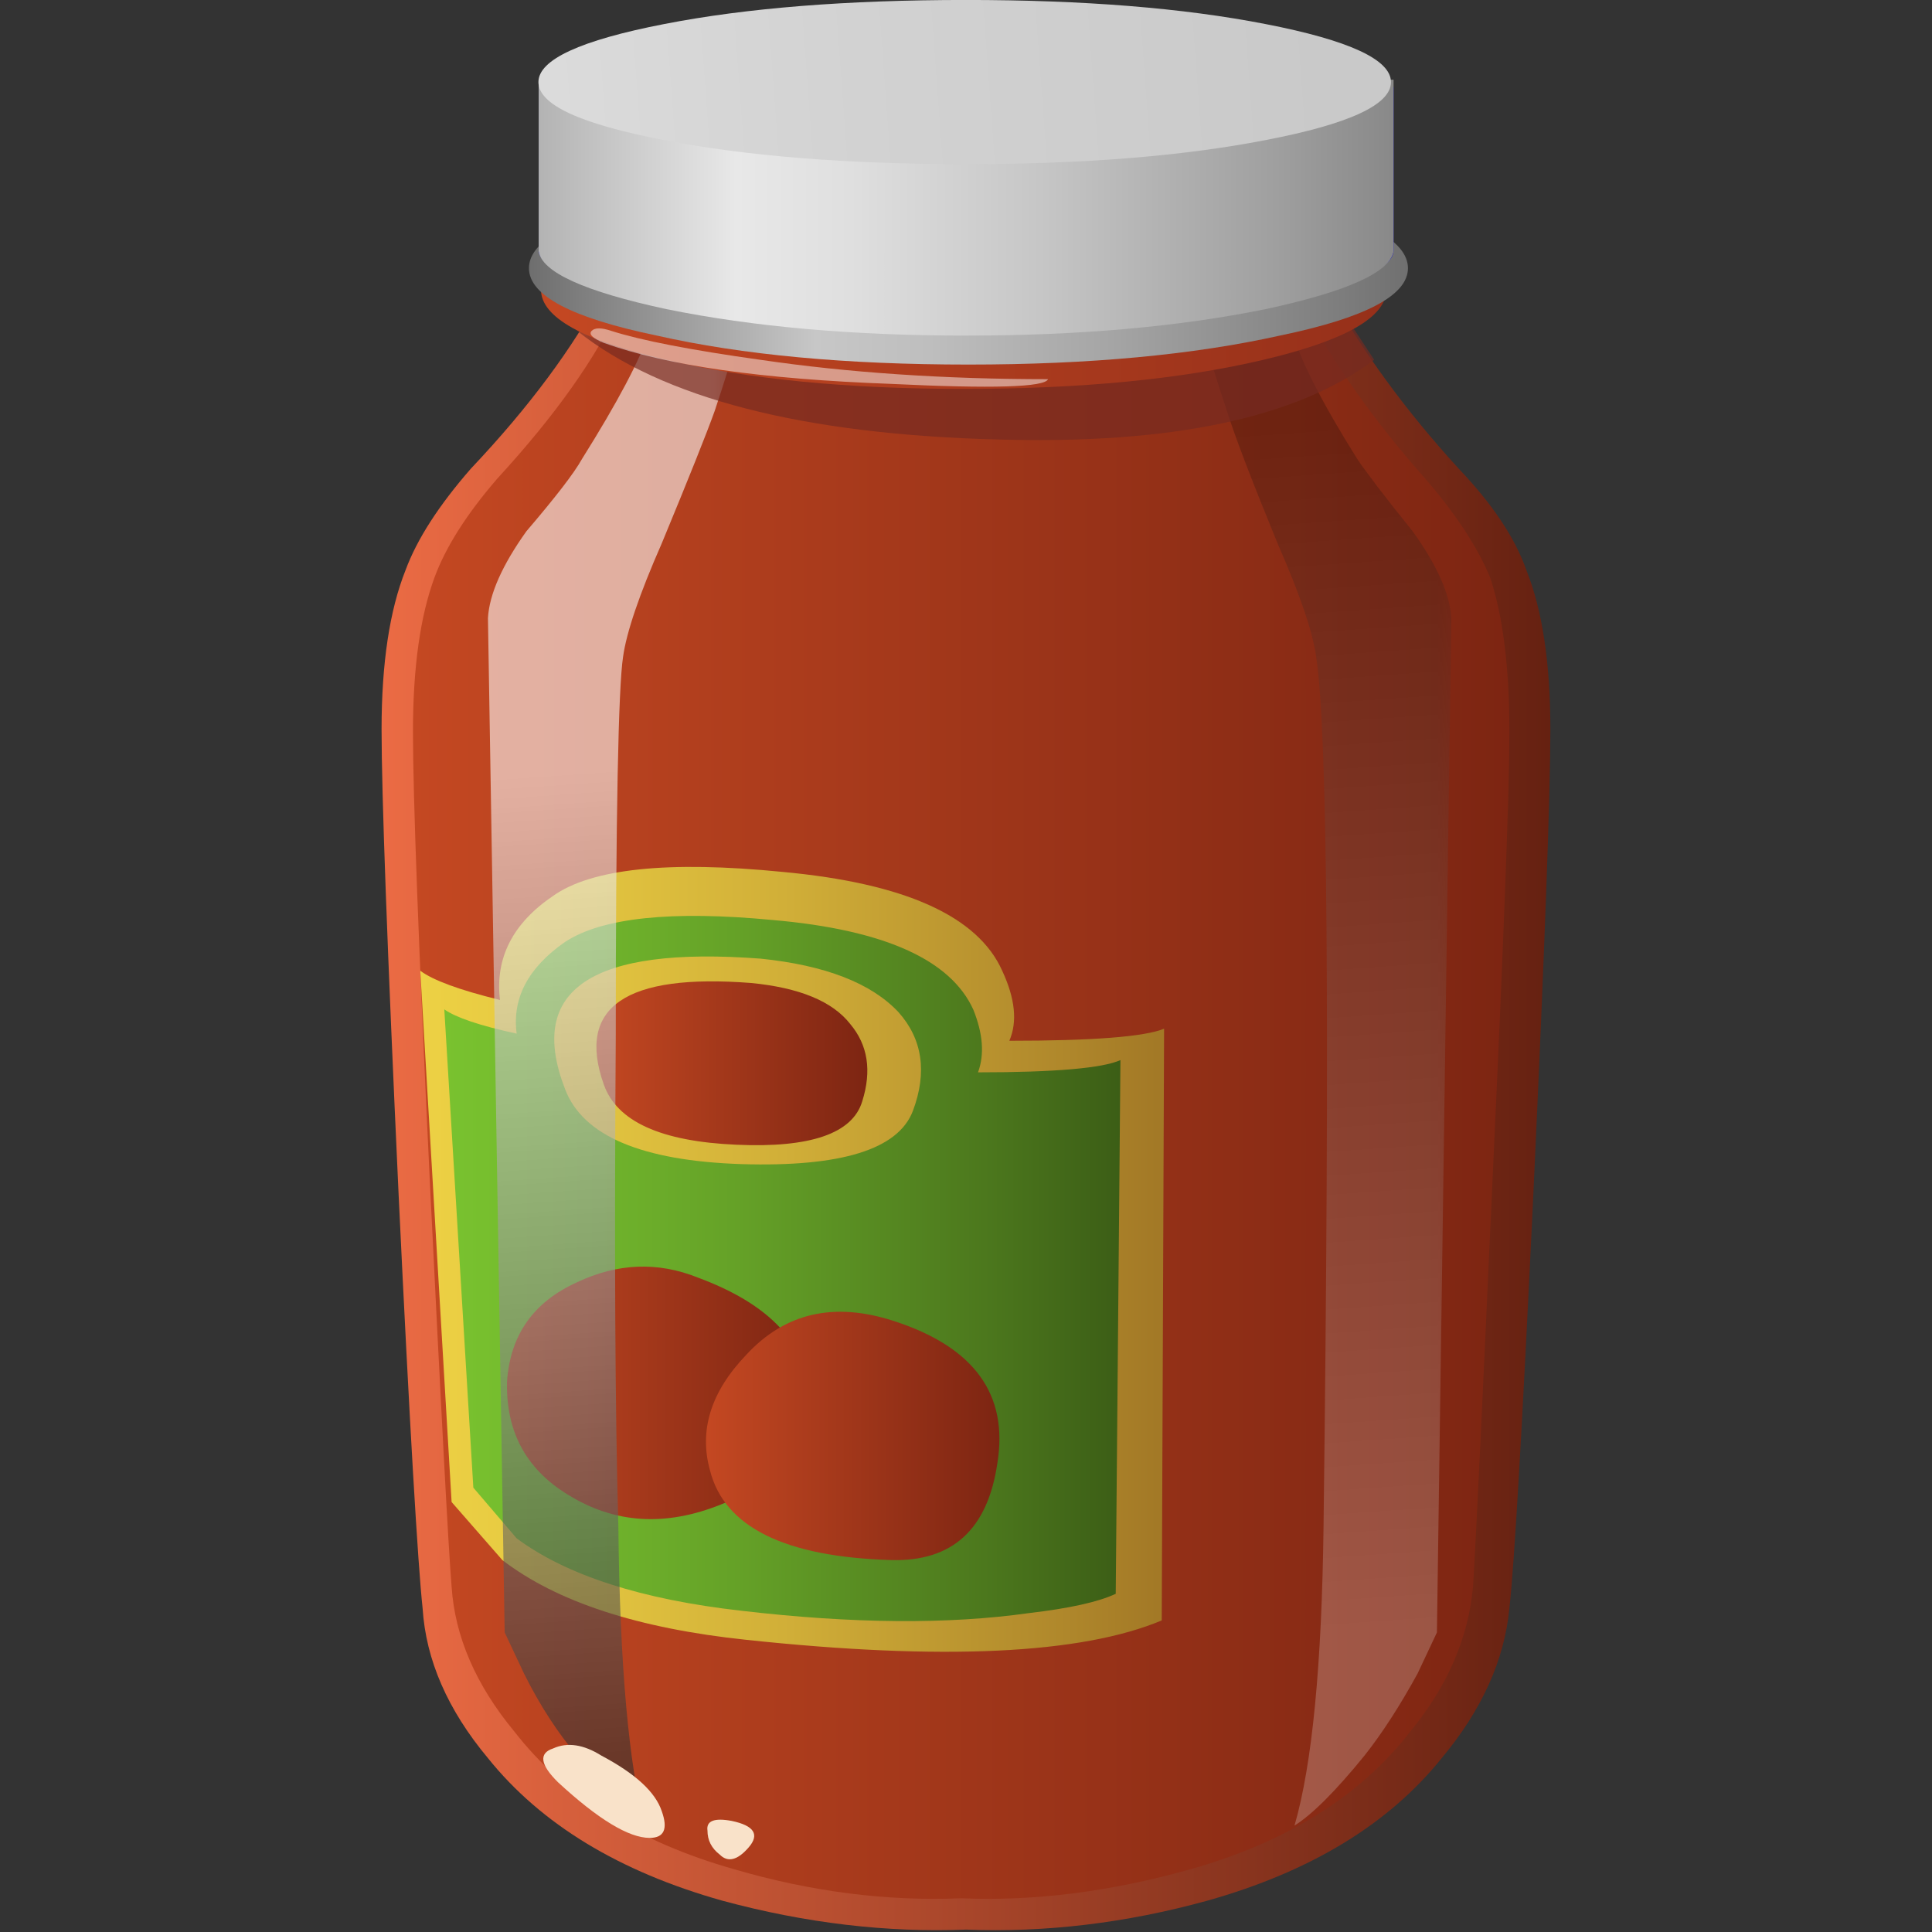 <?xml version="1.0" encoding="UTF-8" standalone="no" ?>
<svg
 xmlns:rdf="http://www.w3.org/1999/02/22-rdf-syntax-ns#"
 xmlns="http://www.w3.org/2000/svg"
 xmlns:xlink="http://www.w3.org/1999/xlink"
 x="0" y="0" viewBox="-7.9 0 40 40" version="1.1"
>
<rect x="-7.9" y="0" width="40" height="40" fill="#333333" stroke="none"/>
<defs>
	<linearGradient id="linearGradient24" y2="22.981" gradientUnits="userSpaceOnUse" x2="24.175" gradientTransform="matrix(.8 0 0 -.8 0 31.971)" y1="22.981">
		<stop style="stop-color:#eb6b44" offset="0" />
		<stop style="stop-color:#662111" offset="1" />
	</linearGradient>
	<linearGradient id="linearGradient42" y2="22.807" gradientUnits="userSpaceOnUse" x2="23.35" gradientTransform="matrix(.8 0 0 -.8 0 31.971)" y1="22.807" x1=".65">
		<stop style="stop-color:#c44822" offset="0" />
		<stop style="stop-color:#7d2512" offset="1" />
	</linearGradient>
	<linearGradient id="linearGradient60" y2="26.073" gradientUnits="userSpaceOnUse" x2="16.05" gradientTransform="matrix(.8 0 0 -.8 0 31.971)" y1="26.073" x1=".75">
		<stop style="stop-color:#edd144" offset="0" />
		<stop style="stop-color:#e5c841" offset=".188" />
		<stop style="stop-color:#d1af38" offset=".494" />
		<stop style="stop-color:#af872b" offset=".878" />
		<stop style="stop-color:#a37926" offset="1" />
	</linearGradient>
	<linearGradient id="linearGradient84" y2="26.264" gradientUnits="userSpaceOnUse" x2="15.275" gradientTransform="matrix(.8 0 0 -.8 0 31.971)" y1="26.264" x1="1.3">
		<stop style="stop-color:#79c22f" offset="0" />
		<stop style="stop-color:#73b92d" offset=".169" />
		<stop style="stop-color:#64a027" offset=".447" />
		<stop style="stop-color:#4c781d" offset="0.8" />
		<stop style="stop-color:#3c5e16" offset="1" />
	</linearGradient>
	<linearGradient id="linearGradient108" y2="21.956" gradientUnits="userSpaceOnUse" x2="16.05" gradientTransform="matrix(.8 0 0 -.8 0 31.971)" y1="21.956" x1=".75">
		<stop style="stop-color:#edd144" offset="0" />
		<stop style="stop-color:#e5c841" offset=".188" />
		<stop style="stop-color:#d1af38" offset=".494" />
		<stop style="stop-color:#af872b" offset=".878" />
		<stop style="stop-color:#a37926" offset="1" />
	</linearGradient>
	<linearGradient id="linearGradient132" y2="22.013" gradientUnits="userSpaceOnUse" x2="10.062" gradientTransform="matrix(.8 0 0 -.8 0 31.971)" y1="22.013" x1="4.438">
		<stop style="stop-color:#c44822" offset="0" />
		<stop style="stop-color:#7d2512" offset="1" />
	</linearGradient>
	<linearGradient id="linearGradient150" y2="28.837" gradientUnits="userSpaceOnUse" x2="8.825" gradientTransform="matrix(.8 0 0 -.8 0 31.971)" y1="28.837" x1="2.575">
		<stop style="stop-color:#c44822" offset="0" />
		<stop style="stop-color:#7d2512" offset="1" />
	</linearGradient>
	<linearGradient id="linearGradient168" y2="29.73" gradientUnits="userSpaceOnUse" x2="12.775" gradientTransform="matrix(.8 0 0 -.8 0 31.971)" y1="29.73" x1="6.725">
		<stop style="stop-color:#c44822" offset="0" />
		<stop style="stop-color:#7d2512" offset="1" />
	</linearGradient>
	<clipPath id="clipPath180">
		<path d="m1 0.971h5v26h-5v-26z" />
	</clipPath>
	<mask id="mask184">
		<g>
			<g clip-path="url(#clipPath180)">
				<path style="fill:#000000;fill-opacity:.578" d="m1 0.971h5v26h-5v-26z" />
			</g>
		</g>
	</mask>
	<clipPath id="clipPath196">
		<path d="m1 0.971h5v26h-5v-26z" />
	</clipPath>
	<clipPath id="clipPath200">
		<path d="m1 1h5v26h-5v-26z" />
	</clipPath>
	<linearGradient id="linearGradient208" y2="-15754" gradientUnits="userSpaceOnUse" x2="-520.84" gradientTransform="matrix(.056 -.798 .798 .056 12607 465.83)" y1="-15754" x1="-546.01">
		<stop style="stop-color:#ffffff" offset="0" />
		<stop style="stop-color:#000000" offset="1" />
	</linearGradient>
	<clipPath id="clipPath240">
		<path d="m13 0.971h5v26h-5v-26z" />
	</clipPath>
	<mask id="mask244">
		<g>
			<g clip-path="url(#clipPath240)">
				<path style="fill:#000000;fill-opacity:.211" d="m13 0.971h5v26h-5v-26z" />
			</g>
		</g>
	</mask>
	<clipPath id="clipPath256">
		<path d="m13 0.971h5v26h-5v-26z" />
	</clipPath>
	<clipPath id="clipPath260">
		<path d="m13 1h5v26h-5v-26z" />
	</clipPath>
	<linearGradient id="linearGradient268" y2="-2.384" gradientUnits="userSpaceOnUse" x2="2.466" gradientTransform="matrix(.8 0 0 .8 13.52 26.96)" y1="-27.484" x1="4.216">
		<stop style="stop-color:#ffffff" offset="0" />
		<stop style="stop-color:#000000" offset="1" />
	</linearGradient>
	<clipPath id="clipPath300">
		<path d="m3 23.971h14v4h-14v-4z" />
	</clipPath>
	<mask id="mask304">
		<g>
			<g clip-path="url(#clipPath300)">
				<path style="fill:#000000;fill-opacity:.672" d="m3 23.971h14v4h-14v-4z" />
			</g>
		</g>
	</mask>
	<clipPath id="clipPath316">
		<path d="m3 23.971h14v4h-14v-4z" />
	</clipPath>
	<clipPath id="clipPath320">
		<path d="m3 24h14v4h-14v-4z" />
	</clipPath>
	<linearGradient id="linearGradient350" y2="6" gradientUnits="userSpaceOnUse" x2="20.775" gradientTransform="matrix(.8 0 0 -.8 0 31.971)" y1="6" x1="3.3">
		<stop style="stop-color:#c44822" offset="0" />
		<stop style="stop-color:#96301a" offset="1" />
	</linearGradient>
	<linearGradient id="linearGradient368" y2="5.525" gradientUnits="userSpaceOnUse" x2="21.25" gradientTransform="matrix(.8 0 0 -.8 0 31.971)" y1="5.525" x1="3.05">
		<stop style="stop-color:#6e6e6e" offset="0" />
		<stop style="stop-color:#c7c7c7" offset=".326" />
		<stop style="stop-color:#bebebe" offset=".455" />
		<stop style="stop-color:#a5a5a5" offset=".663" />
		<stop style="stop-color:#7d7d7d" offset=".925" />
		<stop style="stop-color:#707070" offset="1" />
	</linearGradient>
	<linearGradient id="linearGradient396" y2="4.3" gradientUnits="userSpaceOnUse" x2="20.925" gradientTransform="matrix(.8 0 0 -.8 0 31.971)" y1="4.3" x1="3.25">
		<stop style="stop-color:#b3b3b3" offset="0" />
		<stop style="stop-color:#e8e8e8" offset=".231" />
		<stop style="stop-color:#dfdfdf" offset=".365" />
		<stop style="stop-color:#c6c6c6" offset=".588" />
		<stop style="stop-color:#9e9e9e" offset=".871" />
		<stop style="stop-color:#898989" offset="1" />
	</linearGradient>
	<linearGradient id="linearGradient422" y2="-2.58" gradientUnits="userSpaceOnUse" x2="-3.381" gradientTransform="matrix(-.798 -.059 -.059 .798 -0 31.97)" y1="-2.58" x1="-19.399">
		<stop style="stop-color:#c9c9c9" offset="0" />
		<stop style="stop-color:#d2d2d2" offset=".604" />
		<stop style="stop-color:#dbdbdb" offset="1" />
	</linearGradient>
	<clipPath id="clipPath436">
		<path d="m3 24.971h9v2h-9v-2z" />
	</clipPath>
	<mask id="mask440">
		<g>
			<g clip-path="url(#clipPath436)">
				<path style="fill:#000000;fill-opacity:.48" d="m3 24.971h9v2h-9v-2z" />
			</g>
		</g>
	</mask>
	<clipPath id="clipPath452">
		<path d="m3 24.971h9v2h-9v-2z" />
	</clipPath>
	<clipPath id="clipPath456">
		<path d="m3 25h9v2h-9v-2z" />
	</clipPath>
</defs>
<g transform="matrix(1.25 0 0 -1.25 0 39.963)">
	<g>
		<g>
			<g>
				<g>
					<path style="fill-rule:evenodd;fill:url(#linearGradient24)" d="m17.84 24.209c0.558-0.586 0.933-1.145 1.121-1.68 0.266-0.664 0.398-1.547 0.398-2.637 0-1.066-0.093-3.628-0.281-7.683-0.183-3.863-0.316-6.16-0.398-6.879-0.082-0.852-0.453-1.68-1.121-2.48-0.879-1.094-2.172-1.879-3.879-2.36-1.36-0.375-2.692-0.531-4-0.48-1.305-0.051-2.653 0.105-4.039 0.48-1.707 0.481-3 1.266-3.879 2.36-0.668 0.8-1.028 1.628-1.082 2.48-0.078 0.719-0.215 3.016-0.399 6.883-0.187 4.051-0.281 6.613-0.281 7.679 0 1.09 0.133 1.973 0.398 2.637 0.188 0.508 0.547 1.067 1.082 1.68 0.961 1.016 1.692 2 2.2 2.961l6-0.32 6 0.32c0.558-1.012 1.281-2 2.16-2.961z" />
				</g>
			</g>
		</g>
		<g>
			<g>
				<g>
					<path style="fill-rule:evenodd;fill:url(#linearGradient42)" d="m17.281 24.049c0.508-0.586 0.867-1.133 1.078-1.637 0.215-0.641 0.321-1.496 0.321-2.562 0-0.985-0.094-3.481-0.282-7.481-0.16-3.547-0.265-5.773-0.32-6.68-0.078-0.851-0.426-1.652-1.039-2.398-0.824-1.066-2.039-1.828-3.641-2.281-1.332-0.375-2.597-0.532-3.796-0.481-1.227-0.051-2.481 0.106-3.762 0.481-1.602 0.453-2.813 1.215-3.641 2.281-0.64 0.773-0.984 1.574-1.039 2.398-0.055 0.668-0.172 2.895-0.359 6.68-0.188 3.922-0.281 6.414-0.281 7.481 0 1.066 0.121 1.921 0.359 2.562 0.187 0.504 0.535 1.051 1.043 1.637 0.957 1.043 1.637 2 2.039 2.883l5.641-0.321 5.636 0.321c0.535-0.989 1.215-1.95 2.043-2.883z" />
				</g>
			</g>
		</g>
		<g>
			<g>
				<g>
					<path style="fill-rule:evenodd;fill:url(#linearGradient60)" d="m10.398 14.732c1.387 0 2.243 0.067 2.563 0.2l-0.039-9.801c-1.336-0.559-3.629-0.668-6.883-0.321-1.785 0.188-3.133 0.625-4.039 1.321l-0.84 0.961-0.519 8.8c0.214-0.16 0.652-0.32 1.32-0.484-0.082 0.695 0.211 1.27 0.879 1.723 0.64 0.453 1.906 0.586 3.801 0.398 2.027-0.187 3.238-0.734 3.64-1.64 0.211-0.454 0.254-0.84 0.117-1.157z" />
				</g>
			</g>
		</g>
		<g>
			<g>
				<g>
					<path style="fill-rule:evenodd;fill:url(#linearGradient84)" d="m9.879 14.209c1.281 0 2.066 0.07 2.359 0.203l-0.078-8.84c-0.293-0.137-0.773-0.242-1.441-0.32-1.332-0.188-2.918-0.176-4.758 0.039-1.656 0.187-2.895 0.586-3.723 1.199l-0.718 0.84-0.481 7.922c0.188-0.133 0.586-0.27 1.199-0.402-0.078 0.585 0.188 1.093 0.801 1.519 0.613 0.402 1.762 0.523 3.441 0.363 1.84-0.16 2.946-0.656 3.321-1.484 0.16-0.398 0.187-0.742 0.078-1.039z" />
				</g>
			</g>
		</g>
		<g>
			<g>
				<g>
					<path style="fill-rule:evenodd;fill:url(#linearGradient108)" d="m6.281 16.092c1.067-0.11 1.824-0.403 2.278-0.883 0.402-0.449 0.48-1 0.242-1.637-0.242-0.64-1.188-0.933-2.84-0.883-1.656 0.055-2.629 0.469-2.922 1.243-0.641 1.652 0.441 2.371 3.242 2.16z" />
				</g>
			</g>
		</g>
		<g>
			<g>
				<g>
					<path style="fill-rule:evenodd;fill:url(#linearGradient132)" d="m6.121 15.689c0.801-0.078 1.348-0.304 1.641-0.679 0.293-0.348 0.359-0.774 0.199-1.282-0.16-0.531-0.856-0.773-2.082-0.718-1.254 0.054-1.984 0.386-2.199 1-0.453 1.281 0.359 1.84 2.441 1.679z" />
				</g>
			</g>
		</g>
		<g>
			<g>
				<g>
					<path style="fill-rule:evenodd;fill:url(#linearGradient150)" d="m5.238 10.81c1.149-0.425 1.762-1.05 1.84-1.878 0.082-0.829-0.371-1.442-1.359-1.84-0.934-0.403-1.785-0.375-2.559 0.078-0.746 0.426-1.105 1.066-1.082 1.922 0.055 0.773 0.442 1.316 1.16 1.64 0.668 0.317 1.336 0.344 2 0.078z" />
				</g>
			</g>
		</g>
		<g>
			<g>
				<g>
					<path style="fill-rule:evenodd;fill:url(#linearGradient168)" d="m8.48 10.092c1.332-0.43 1.907-1.215 1.719-2.36-0.16-1.093-0.746-1.629-1.758-1.601-1.761 0.051-2.761 0.547-3 1.48-0.187 0.668 0.012 1.305 0.598 1.918 0.641 0.696 1.453 0.883 2.441 0.563z" />
				</g>
			</g>
		</g>
		<g>
			<g mask="url(#mask184)">
				<g>
					<g clip-path="url(#clipPath196)">
						<g transform="translate(0 -.029)">
							<g>
								<g clip-path="url(#clipPath200)">
									<g>
										<g>
											<g>
												<g>
													<path style="fill-rule:evenodd;fill:url(#linearGradient208)" d="m4.441 26.52 1.559 0.441c0-0.215-0.16-0.801-0.48-1.762-0.133-0.371-0.426-1.105-0.879-2.199-0.375-0.852-0.586-1.48-0.641-1.879-0.078-0.508-0.121-2.613-0.121-6.32-0.024-3.469-0.012-6.16 0.043-8.082 0.023-2.293 0.172-3.946 0.437-4.957-0.265 0.183-0.64 0.57-1.121 1.16-0.316 0.371-0.613 0.824-0.879 1.359l-0.32 0.68-0.277 16.801c0.023 0.398 0.238 0.879 0.636 1.437 0.481 0.563 0.79 0.961 0.922 1.199 0.586 0.934 0.961 1.641 1.121 2.122z" />
												</g>
											</g>
										</g>
									</g>
								</g>
							</g>
						</g>
					</g>
				</g>
			</g>
		</g>
		<g>
			<g mask="url(#mask244)">
				<g>
					<g clip-path="url(#clipPath256)">
						<g transform="translate(0 -.029)">
							<g>
								<g clip-path="url(#clipPath260)">
									<g>
										<g>
											<g>
												<g>
													<path style="fill-rule:evenodd;fill:url(#linearGradient268)" d="m15.078 26.52c0.137-0.481 0.496-1.188 1.082-2.122 0.16-0.238 0.465-0.636 0.918-1.199 0.402-0.558 0.617-1.039 0.641-1.437l-0.239-16.801-0.32-0.68c-0.293-0.535-0.586-0.988-0.879-1.359-0.48-0.59-0.867-0.977-1.16-1.16 0.293 1.011 0.453 2.664 0.481 4.957 0.105 8.402 0.066 13.203-0.122 14.402-0.054 0.399-0.265 1.027-0.64 1.879-0.426 1.039-0.707 1.773-0.84 2.199-0.32 0.961-0.48 1.547-0.48 1.762l1.558-0.441z" />
												</g>
											</g>
										</g>
									</g>
								</g>
							</g>
						</g>
					</g>
				</g>
			</g>
		</g>
		<g>
			<g mask="url(#mask304)">
				<g>
					<g clip-path="url(#clipPath316)">
						<g transform="translate(0 -.029)">
							<g>
								<g clip-path="url(#clipPath320)">
									<g>
										<path style="fill-rule:evenodd;fill:#752a20" d="m15.68 27.199 0.761-1.16c-1.281-0.961-3.347-1.398-6.203-1.32-3.254 0.082-5.586 0.679-7 1.801l0.442 0.679 6-0.32 6 0.32z" />
									</g>
								</g>
							</g>
						</g>
					</g>
				</g>
			</g>
		</g>
		<g>
			<g>
				<g>
					<path style="fill-rule:evenodd;fill:url(#linearGradient350)" d="m16.641 27.17c0-0.453-0.68-0.84-2.039-1.16-1.364-0.321-3.016-0.481-4.961-0.481-1.922 0-3.563 0.16-4.922 0.481-1.387 0.32-2.078 0.707-2.078 1.16s0.691 0.84 2.078 1.16c1.359 0.32 3 0.48 4.922 0.48 1.918 0 3.574-0.16 4.961-0.48 1.359-0.32 2.039-0.707 2.039-1.16z" />
				</g>
			</g>
		</g>
		<g>
			<g>
				<g>
					<path style="fill-rule:evenodd;fill:url(#linearGradient368)" d="m17 27.529c0-0.453-0.707-0.824-2.121-1.117-1.438-0.32-3.16-0.48-5.16-0.48-2.024 0-3.746 0.16-5.16 0.48-1.414 0.293-2.118 0.664-2.118 1.117s0.704 0.84 2.118 1.16c1.414 0.321 3.136 0.481 5.16 0.481 2 0 3.722-0.16 5.16-0.481 1.414-0.32 2.121-0.707 2.121-1.16z" />
				</g>
			</g>
		</g>
		<path style="fill-rule:evenodd;fill:#0304d6" d="m16.762 30.529v-2.719c-0.028-0.32-0.735-0.585-2.121-0.8-1.36-0.211-3.016-0.321-4.961-0.321-1.946 0-3.602 0.11-4.961 0.321-1.36 0.215-2.067 0.48-2.117 0.8v2.719h14.16z" />
		<g>
			<g>
				<g>
					<path style="fill-rule:evenodd;fill:url(#linearGradient396)" d="m16.762 30.65v-2.84c-0.055-0.347-0.762-0.668-2.121-0.96-1.442-0.293-3.094-0.438-4.961-0.438-1.868 0-3.52 0.145-4.961 0.438-1.36 0.292-2.067 0.613-2.117 0.96v2.84h14.16z" />
				</g>
			</g>
		</g>
		<g>
			<g>
				<g>
					<path style="fill-rule:evenodd;fill:url(#linearGradient422)" d="m16.719 30.611c0-0.375-0.692-0.695-2.078-0.961-1.364-0.265-3.016-0.398-4.961-0.398-1.973 0-3.641 0.133-5 0.398-1.387 0.266-2.082 0.586-2.082 0.961 0 0.371 0.695 0.692 2.082 0.961 1.359 0.266 3.027 0.399 5 0.399 1.945 0 3.601-0.133 4.961-0.399 1.386-0.269 2.078-0.59 2.078-0.961z" />
				</g>
			</g>
		</g>
		<g>
			<g mask="url(#mask440)">
				<g>
					<g clip-path="url(#clipPath452)">
						<g transform="translate(0 -.029)">
							<g>
								<g clip-path="url(#clipPath456)">
									<g>
										<path style="fill-rule:evenodd;fill:#ffffff" d="m3.801 26.52c0.504-0.161 1.332-0.321 2.48-0.481 1.438-0.211 3.028-0.32 4.758-0.32-0.055-0.133-0.918-0.16-2.598-0.078-2.136 0.078-3.722 0.304-4.761 0.679-0.188 0.078-0.254 0.145-0.2 0.2 0.055 0.054 0.161 0.054 0.321 0z" />
									</g>
								</g>
							</g>
						</g>
					</g>
				</g>
			</g>
		</g>
		<path style="fill-rule:evenodd;fill:#f9e2c9" d="m3.641 2.892c0.558-0.296 0.894-0.601 1-0.921 0.105-0.293 0.039-0.442-0.2-0.442-0.347 0-0.855 0.309-1.519 0.922-0.297 0.293-0.32 0.481-0.082 0.559 0.238 0.109 0.508 0.066 0.801-0.118z" />
		<path style="fill-rule:evenodd;fill:#f9e2c9" d="m5.801 1.81c0.371-0.078 0.465-0.226 0.277-0.441-0.183-0.211-0.344-0.25-0.476-0.117-0.137 0.105-0.204 0.238-0.204 0.398-0.023 0.16 0.11 0.215 0.403 0.16z" />
	</g>
</g>
</svg>